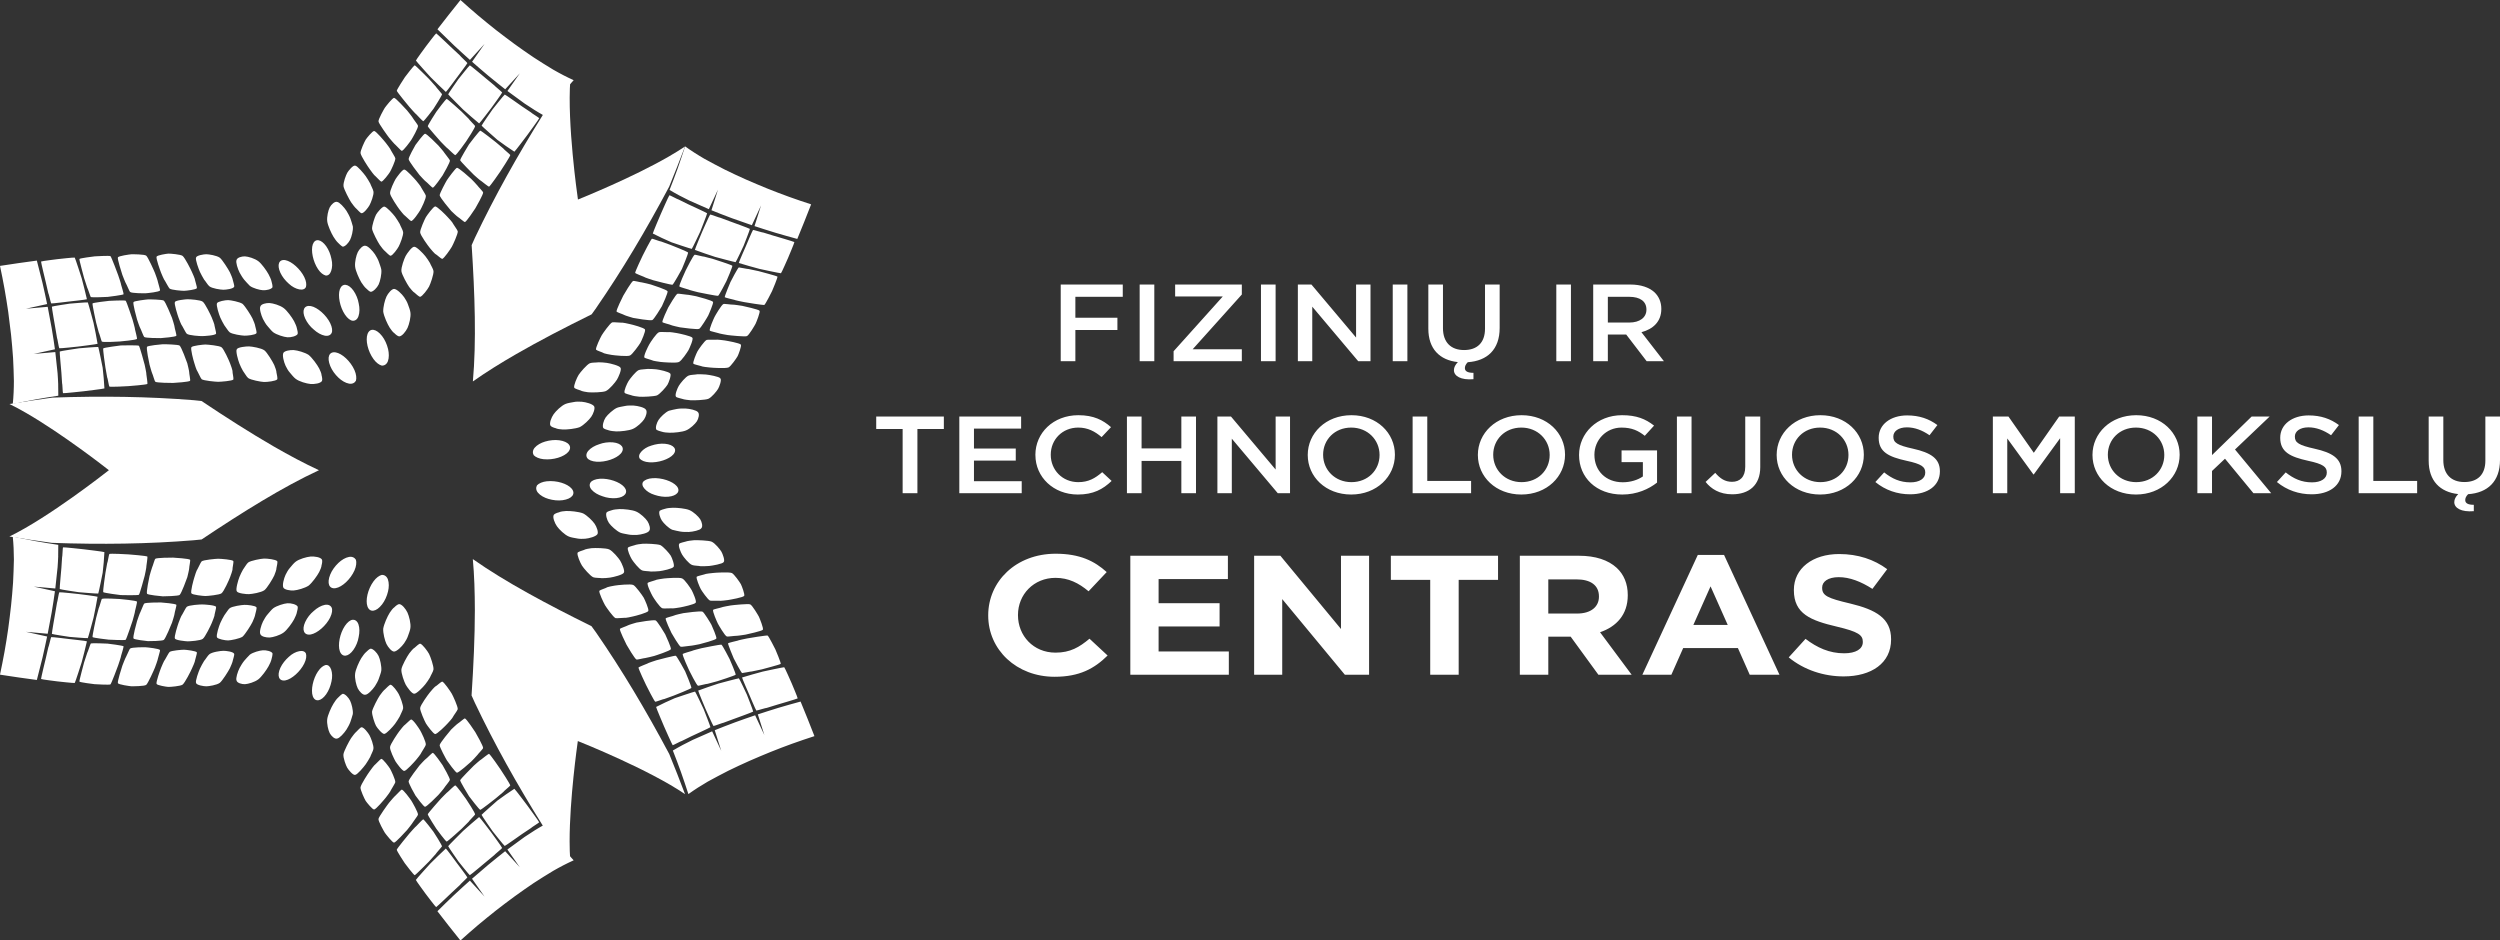 <?xml version="1.0" encoding="UTF-8"?>
<svg id="Layer_1" xmlns="http://www.w3.org/2000/svg" version="1.1" viewBox="0 0 207.189 77.944">
  <rect x="0" y="0" width="207.189" height="77.944" fill="#333333" stroke="none"/>
  <!-- Generator: Adobe Illustrator 29.5.1, SVG Export Plug-In . SVG Version: 2.1.0 Build 141)  -->
  <defs>
    <style>
      .st0 {
        fill-rule: evenodd;
      }

      .st0, .st1 {
        fill: #fff;
      }
    </style>
  </defs>
  <path class="st1" d="M87.909,23.581h5.141v1.017h-3.928v1.734h3.484v1.017h-3.484v2.587h-1.214v-6.355ZM94.45,23.581h1.214v6.355h-1.214v-6.355ZM97.262,29.11l4.076-4.539h-3.948v-.99h5.527v.826l-4.076,4.54h4.076v.989h-5.655v-.826ZM104.504,23.581h1.213v6.355h-1.213v-6.355ZM107.561,23.581h1.125l3.7,4.394v-4.394h1.195v6.355h-1.017l-3.809-4.521v4.521h-1.194v-6.355ZM115.424,23.581h1.214v6.355h-1.214v-6.355ZM120.495,30.681c0-.245.119-.454.326-.672-1.51-.163-2.447-1.098-2.447-2.769v-3.659h1.213v3.613c0,1.18.662,1.816,1.747,1.816,1.076,0,1.737-.599,1.737-1.77v-3.659h1.214v3.604c0,1.78-1.027,2.724-2.645,2.833-.177.181-.237.336-.237.49,0,.263.237.391.711.391v.527c-1.046.09-1.619-.264-1.619-.745ZM128.98,23.581h1.213v6.355h-1.213v-6.355ZM132.038,23.581h3.079c.868,0,1.549.236,1.993.636.366.345.573.817.573,1.371v.018c0,1.044-.681,1.67-1.648,1.925l1.865,2.406h-1.431l-1.698-2.215h-1.52v2.215h-1.213v-6.355ZM135.028,26.731c.868,0,1.421-.417,1.421-1.062v-.018c0-.681-.533-1.053-1.431-1.053h-1.767v2.133h1.777ZM74.808,35.554h-2.191v-1.035h5.605v1.035h-2.191v5.321h-1.224v-5.321ZM79.504,34.52h5.122v.999h-3.908v1.652h3.464v.999h-3.464v1.707h3.957v.999h-5.171v-6.356ZM85.808,37.715v-.018c0-1.806,1.471-3.287,3.563-3.287,1.273,0,2.043.409,2.704.99l-.779.826c-.553-.472-1.145-.79-1.934-.79-1.322,0-2.28.999-2.28,2.243v.018c0,1.244.957,2.261,2.28,2.261.849,0,1.391-.318,1.984-.826l.78.726c-.721.69-1.51,1.126-2.803,1.126-2.013,0-3.513-1.443-3.513-3.269ZM93.395,34.52h1.214v2.642h3.296v-2.642h1.214v6.356h-1.214v-2.678h-3.296v2.678h-1.214v-6.356ZM100.893,34.52h1.125l3.701,4.394v-4.394h1.193v6.356h-1.016l-3.809-4.521v4.521h-1.194v-6.356ZM108.38,37.715v-.018c0-1.789,1.5-3.287,3.622-3.287s3.602,1.48,3.602,3.269v.018c0,1.788-1.5,3.287-3.622,3.287-2.121,0-3.602-1.48-3.602-3.269ZM114.331,37.715v-.018c0-1.235-.977-2.261-2.349-2.261-1.371,0-2.328,1.008-2.328,2.243v.018c0,1.235.976,2.261,2.348,2.261s2.329-1.007,2.329-2.243ZM117.072,34.52h1.214v5.339h3.632v1.017h-4.846v-6.356ZM122.479,37.715v-.018c0-1.789,1.5-3.287,3.621-3.287,2.123,0,3.603,1.48,3.603,3.269v.018c0,1.788-1.501,3.287-3.622,3.287-2.122,0-3.602-1.48-3.602-3.269ZM128.43,37.715v-.018c0-1.235-.978-2.261-2.349-2.261-1.372,0-2.33,1.008-2.33,2.243v.018c0,1.235.978,2.261,2.349,2.261,1.372,0,2.33-1.007,2.33-2.243ZM130.865,37.715v-.018c0-1.779,1.48-3.287,3.562-3.287,1.204,0,1.944.309,2.655.863l-.77.845c-.533-.418-1.056-.681-1.934-.681-1.273,0-2.24,1.026-2.24,2.243v.018c0,1.308.937,2.27,2.349,2.27.651,0,1.243-.191,1.667-.482v-1.189h-1.766v-.971h2.941v2.669c-.681.535-1.658.99-2.882.99-2.161,0-3.582-1.417-3.582-3.269ZM138.975,34.52h1.213v6.356h-1.213v-6.356ZM141.352,39.94l.8-.753c.404.472.809.744,1.391.744.651,0,1.095-.4,1.095-1.244v-4.167h1.244v4.195c0,.753-.237,1.316-.642,1.689-.405.372-.986.562-1.677.562-1.066,0-1.757-.454-2.211-1.026ZM147.242,37.715v-.018c0-1.789,1.5-3.287,3.622-3.287s3.602,1.48,3.602,3.269v.018c0,1.788-1.5,3.287-3.622,3.287-2.121,0-3.602-1.48-3.602-3.269ZM153.193,37.715v-.018c0-1.235-.977-2.261-2.349-2.261-1.372,0-2.329,1.008-2.329,2.243v.018c0,1.235.977,2.261,2.349,2.261s2.329-1.007,2.329-2.243ZM155.421,39.949l.73-.799c.661.527,1.323.826,2.181.826.75,0,1.224-.318,1.224-.799v-.019c0-.454-.277-.699-1.559-.972-1.471-.326-2.3-.726-2.3-1.897v-.018c0-1.09.987-1.843,2.359-1.843,1.006,0,1.806.281,2.507.799l-.652.844c-.621-.426-1.243-.654-1.875-.654-.711,0-1.125.336-1.125.754v.018c0,.49.316.708,1.639.999,1.46.327,2.22.808,2.22,1.862v.018c0,1.189-1.017,1.897-2.467,1.897-1.057,0-2.053-.336-2.882-1.017ZM165.159,34.52h1.293l2.101,3.005,2.103-3.005h1.293v6.356h-1.214v-4.558l-2.182,2.996h-.038l-2.162-2.977v4.54h-1.194v-6.356ZM173.416,37.715v-.018c0-1.789,1.5-3.287,3.622-3.287,2.122,0,3.602,1.48,3.602,3.269v.018c0,1.788-1.5,3.287-3.622,3.287-2.121,0-3.602-1.48-3.602-3.269ZM179.367,37.715v-.018c0-1.235-.977-2.261-2.349-2.261-1.371,0-2.329,1.008-2.329,2.243v.018c0,1.235.977,2.261,2.349,2.261,1.372,0,2.329-1.007,2.329-2.243ZM182.109,34.52h1.213v3.196l3.286-3.196h1.491l-2.872,2.733,3,3.623h-1.471l-2.358-2.86-1.076,1.017v1.843h-1.213v-6.356ZM188.699,39.949l.73-.799c.661.527,1.323.826,2.181.826.75,0,1.224-.318,1.224-.799v-.019c0-.454-.277-.699-1.559-.972-1.471-.326-2.3-.726-2.3-1.897v-.018c0-1.09.987-1.843,2.359-1.843,1.006,0,1.805.281,2.506.799l-.651.844c-.622-.426-1.243-.654-1.875-.654-.711,0-1.125.336-1.125.754v.018c0,.49.316.708,1.638.999,1.461.327,2.22.808,2.22,1.862v.018c0,1.189-1.016,1.897-2.466,1.897-1.057,0-2.053-.336-2.882-1.017ZM195.477,34.52h1.214v5.339h3.631v1.017h-4.845v-6.356ZM203.4,41.619c0-.245.118-.454.326-.672-1.51-.163-2.448-1.098-2.448-2.769v-3.659h1.214v3.614c0,1.18.661,1.816,1.747,1.816,1.076,0,1.737-.599,1.737-1.771v-3.659h1.213v3.604c0,1.78-1.026,2.724-2.644,2.833-.178.181-.237.336-.237.49,0,.264.237.39.71.39v.527c-1.046.09-1.618-.263-1.618-.744ZM81.899,51.017v-.028c0-2.803,2.298-5.099,5.591-5.099,2.022,0,3.232.62,4.228,1.521l-1.501,1.592c-.827-.69-1.669-1.113-2.742-1.113-1.807,0-3.109,1.381-3.109,3.071v.028c0,1.69,1.271,3.099,3.109,3.099,1.226,0,1.976-.451,2.818-1.155l1.501,1.394c-1.103,1.085-2.328,1.761-4.396,1.761-3.155,0-5.499-2.24-5.499-5.071ZM93.676,46.058h8.087v1.93h-5.743v2h5.054v1.93h-5.054v2.071h5.82v1.93h-8.164v-9.861ZM103.937,46.058h2.175l5.023,6.072v-6.072h2.328v9.861h-2.007l-5.191-6.269v6.269h-2.328v-9.861ZM118.53,48.059h-3.262v-2h8.883v2h-3.262v7.861h-2.359v-7.861ZM125.957,46.058h4.902c1.363,0,2.42.353,3.125,1,.597.55.918,1.324.918,2.254v.028c0,1.592-.934,2.592-2.297,3.057l2.619,3.522h-2.757l-2.297-3.155h-1.854v3.155h-2.359v-9.861ZM130.706,50.848c1.148,0,1.807-.564,1.807-1.394v-.028c0-.93-.704-1.409-1.853-1.409h-2.344v2.832h2.39ZM140.706,45.988h2.175l4.594,9.931h-2.466l-.98-2.211h-4.534l-.98,2.211h-2.404l4.595-9.931ZM143.187,51.792l-1.424-3.198-1.425,3.198h2.849ZM148.24,54.482l1.394-1.536c.965.733,1.975,1.197,3.201,1.197.964,0,1.547-.352,1.547-.93v-.028c0-.55-.368-.832-2.16-1.254-2.16-.507-3.554-1.057-3.554-3.015v-.028c0-1.789,1.563-2.972,3.753-2.972,1.562,0,2.895.451,3.982,1.254l-1.225,1.634c-.949-.606-1.884-.972-2.787-.972-.904,0-1.379.38-1.379.859v.028c0,.648.459.86,2.313,1.296,2.175.521,3.4,1.24,3.4,2.958v.028c0,1.958-1.624,3.057-3.936,3.057-1.624,0-3.263-.521-4.549-1.578Z"/>
  <path class="st1" d="M49.415,25.513c2.142-3.104,4.102-6.394,6.043-10.043.442-1.081.879-2.189,1.315-3.332-.407.271-.856.553-1.339.83-3.028,1.75-7.178,3.421-7.536,3.568-.055-.379-.9-6.304-.633-9.89l-.005-.001c-.77.944-1.503,1.867-2.213,2.785-2.196,3.51-4.066,6.863-5.688,10.278-.095.201-.179.406-.271.609.265,4.093.397,7.996.101,11.295,1.091-.768,2.294-1.521,3.587-2.264,1.927-1.113,4.047-2.208,6.253-3.296.124-.182.262-.356.389-.538Z"/>
  <path class="st1" d="M39.081,57.635c.161-2.453.272-4.839.273-7.064-.003-1.491-.045-2.91-.169-4.236,2.709,1.905,6.156,3.742,9.836,5.561.128.18.264.355.389.538,2.144,3.108,4.108,6.403,6.054,10.056.439,1.076.876,2.177,1.306,3.32l-.002.002c-2.971-2.026-8.525-4.258-8.881-4.397-.053.387-.682,4.813-.68,8.312.001.554.016,1.086.052,1.576l.001-.002c-.781-.953-1.522-1.886-2.236-2.812-2.188-3.501-4.056-6.842-5.671-10.248-.095-.198-.178-.403-.272-.603ZM16.042,33.165c-3.755-.301-7.577-.355-11.697-.214-1.165.16-2.348.333-3.564.532.442.212.907.464,1.387.741,3.028,1.751,6.55,4.501,6.857,4.744-.302.236-5.008,3.931-8.245,5.495,1.201.197,2.374.372,3.524.526,4.137.145,7.971.092,11.735-.214.226-.017.446-.045.669-.066,3.413-2.281,6.724-4.345,9.726-5.739-1.205-.56-2.462-1.228-3.754-1.973-1.925-1.113-3.938-2.399-5.98-3.764-.219-.023-.441-.053-.659-.069Z"/>
  <path class="st0" d="M29.379,30.678c.15.341.182.66.118.878-.105.18-.306.285-.571.238-.292-.051-.624-.252-.875-.492-.291-.274-.545-.627-.68-.964-.3-.734-.098-1.226.455-1.132.529.094,1.224.73,1.554,1.472ZM24.351,29.014c-.299-.024-.775.06-.866.233-.105.204.038.755.182,1.065.068.155.231.438.352.564.133.16.339.413.477.513.288.232.921.406,1.236.433.322.028.836-.047.95-.247.049-.085.014-.324-.032-.479.004-.119-.113-.397-.194-.554-.165-.314-.581-.89-.88-1.13-.312-.205-.92-.375-1.224-.398ZM20.643,28.709c-.229-.008-.945.06-1.018.237-.11.148.108.91.217,1.184.046.124.229.518.296.611.104.126.3.494.43.589.211.161,1.059.317,1.305.327.249.012.981-.073,1.1-.214.054-.088-.043-.454-.062-.576.019-.088-.126-.488-.182-.612-.126-.277-.597-1.056-.816-1.219-.26-.194-1.034-.32-1.269-.327ZM17.015,28.553c-.17.001-1.073.098-1.148.22-.101.121.169,1.116.24,1.325.024.094.182.605.266.696.047.06.25.543.339.634.151.12,1.177.214,1.359.214.212,0,1.189-.071,1.27-.19.032-.091-.078-.576-.07-.638.025-.091-.166-.608-.202-.697-.078-.214-.526-1.22-.718-1.343-.161-.123-1.142-.222-1.337-.221ZM13.487,28.529c-.139.006-1.241.116-1.301.21-.08.126.172,1.323.206,1.472.016.06.179.657.225.744.044.059.196.658.261.685.1.087,1.315.101,1.464.096.15-.005,1.339-.084,1.409-.177.05-.031-.083-.634-.07-.695.006-.09-.142-.692-.158-.754-.051-.151-.489-1.354-.639-1.471-.113-.088-1.258-.118-1.397-.11ZM10.007,28.629c-.11.01-1.404.181-1.45.244-.042.063.16,1.47.181,1.589.003.032.137.747.142.803.038.029.146.743.18.769.06.056,1.468-.024,1.589-.033.088-.005,1.488-.115,1.567-.181.026-.033-.079-.75-.084-.779.022-.061-.136-.78-.142-.809-.03-.119-.41-1.522-.48-1.579-.095-.055-1.421-.028-1.504-.024ZM6.519,28.87c-.027.003-1.549.229-1.568.262-.023.035.135,1.692.137,1.75.003.03.058.841.057.871.031.027.048.837.076.832.031.025,1.672-.154,1.704-.158.061-.007,1.697-.204,1.729-.237,0,0-.051-.808-.058-.838-.003-.03-.084-.839-.088-.87-.01-.059-.337-1.698-.366-1.724-.038-.025-1.566.105-1.624.11ZM27.363,26.774c-.327-.667-1.055-1.305-1.602-1.408-.569-.1-.769.373-.468,1.031.157.344.421.68.706.911.281.259.62.453.916.51.275.053.482-.037.573-.23.076-.17.047-.465-.125-.814ZM22.346,25.115c-.274-.017-.713.076-.768.286-.099.174.065.726.215,1.035.08.156.259.469.382.594.117.128.337.414.471.509.271.2.876.392,1.169.413.296.021.744-.091.849-.265.04-.085-.023-.356-.061-.481-.01-.118-.149-.43-.231-.586-.17-.314-.586-.889-.865-1.091-.311-.234-.882-.395-1.162-.414ZM18.904,24.872c-.214-.004-.854.106-.921.257-.083.18.169.944.274,1.187.066.152.254.519.335.641.106.123.317.491.444.582.207.159.987.273,1.217.279.223.007.904-.057 1-.203.044-.087-.073-.455-.098-.575-.006-.122-.156-.492-.231-.647-.116-.245-.605-1.023-.825-1.213-.237-.162-.978-.305-1.195-.309ZM15.545,24.799c-.157.006-1.003.083-1.049.235-.086.125.236,1.119.302,1.3.043.121.221.603.31.692.059.089.293.571.368.631.168.149,1.109.201,1.274.198.195-.001,1.104-.055,1.157-.204.029-.063-.117-.548-.123-.638.016-.092-.189-.579-.236-.7-.074-.183-.558-1.185-.744-1.308-.173-.152-1.076-.207-1.258-.205ZM12.263,24.814c-.131.007-1.153.126-1.198.221-.078.097.249,1.294.294,1.443.027.089.231.684.276.742.044.061.252.655.325.711.106.087,1.229.095,1.37.09.136-.007,1.227-.099,1.284-.192.036-.061-.15-.663-.145-.727.009-.058-.18-.663-.211-.752-.056-.15-.547-1.351-.687-1.438-.115-.087-1.18-.105-1.309-.098ZM9.019,24.936c-.107.007-1.315.151-1.351.211-.027.096.277,1.501.299,1.59.013.058.208.77.215.801.044.057.226.741.254.767.072.084,1.378.005,1.492-.004.082-.005,1.367-.122,1.428-.216.021-.032-.149-.719-.166-.779.02-.033-.188-.75-.203-.809-.028-.088-.492-1.489-.571-1.574-.091-.055-1.324.006-1.397.011ZM5.764,25.167c-.029.002-1.442.214-1.464.248-.021.033.272,1.687.276,1.716.004.03.149.87.149.87.03.025.151.836.188.86.026.028,1.553-.136,1.58-.142.054-.006,1.568-.195,1.593-.227-.007-.032-.152-.839-.157-.866,0,0-.171-.839-.177-.868-.006-.032-.444-1.667-.473-1.694-.037-.027-1.465.097-1.515.102ZM25.218,22.963c-.328-.666-1.039-1.301-1.566-1.402-.542-.095-.718.38-.418,1.04.16.343.407.649.699.909.272.257.584.417.87.474.262.051.473-.013.554-.206.051-.199.032-.466-.14-.815ZM20.303,21.247c-.258-.01-.656.095-.7.305-.082.182.097.733.256,1.042.083.156.25.435.382.592.116.126.325.379.467.506.257.195.813.346,1.08.361.275.017.702-.073.795-.246.013-.121-.043-.364-.081-.486-.028-.152-.157-.433-.246-.591-.17-.314-.583-.886-.849-1.084-.302-.23-.841-.386-1.104-.399ZM17.094,21.07c-.198,0-.805.092-.846.275-.08.153.212.945.322,1.19.053.12.265.515.347.639.092.091.309.458.43.548.215.186.944.289,1.159.29.208.004.831-.071.901-.249.035-.089-.094-.458-.111-.549-.011-.123-.185-.522-.244-.646-.123-.247-.632-1.05-.832-1.207-.246-.189-.928-.292-1.125-.292ZM13.947,21.02c-.149.007-.919.127-.971.252-.06.153.291,1.116.371,1.328.04.091.243.6.332.689.06.091.306.571.379.629.154.118,1.045.189,1.201.183.181-.002,1.009-.099,1.059-.222.026-.061-.134-.548-.148-.639.01-.092-.221-.61-.265-.699-.091-.214-.579-1.184-.775-1.334-.159-.122-1.012-.194-1.183-.188ZM10.871,21.075c-.12.008-1.069.136-1.099.26-.065.095.318,1.292.367,1.441.031.089.264.682.311.742.045.056.279.653.335.678.116.116,1.17.115,1.298.108.13-.007,1.139-.109,1.174-.233.041-.032-.167-.635-.167-.696.003-.063-.209-.663-.248-.754-.055-.149-.592-1.347-.724-1.431-.122-.118-1.126-.123-1.248-.115ZM7.842,21.247c-.099.009-1.231.152-1.26.216-.028.065.367,1.494.389,1.583.018.06.251.771.261.801.034.027.261.739.29.767.071.052,1.296.003,1.4-.008.071-.004,1.264-.156,1.321-.219.02-.032-.193-.752-.205-.781.016-.03-.224-.748-.247-.806-.027-.091-.565-1.519-.636-1.572-.095-.056-1.245.014-1.313.018ZM4.776,21.475c-.018.003-1.359.167-1.374.201-.01.062.384,1.68.399,1.742.007.028.196.837.199.866.035.027.212.835.242.862.031.024,1.453-.155,1.476-.157.052-.006,1.469-.158,1.485-.19-.002-.031-.198-.838-.208-.868-.006-.029-.214-.834-.223-.863-.017-.06-.533-1.662-.578-1.72-.034-.027-1.365.121-1.418.128ZM4.824,31.863c-.009-.312-.032-.622-.052-.934-.056-.583-.118-1.169-.188-1.751l-1.785.154,1.754-.385c-.037-.272-.073-.543-.118-.814-.047-.32-.103-.642-.155-.96-.105-.582-.21-1.165-.327-1.746l-1.802.157,1.754-.386c-.054-.273-.111-.545-.173-.816-.067-.311-.136-.62-.208-.929-.149-.619-.307-1.239-.47-1.857-.502.066-1.007.139-1.509.208-.519.077-1.03.155-1.545.231.135.634.261,1.267.374,1.898.057.317.109.633.16.95.054.317.097.634.146.949.086.636.163,1.269.236,1.903.034.329.066.656.093.983.03.317.052.636.074.951.033.637.056,1.272.068,1.905-.001.32-.006.639-.022.956-.013.318-.04.637-.069.953.634-.132,1.27-.266,1.905-.383.624-.111,1.243-.213,1.867-.306-.001-.311.001-.621-.01-.932ZM29.379,47.271c.15-.342.182-.661.118-.879-.105-.178-.306-.284-.571-.237-.292.05-.624.252-.874.491-.291.274-.545.628-.681.963-.3.737-.097,1.228.455,1.133.529-.092,1.224-.729,1.554-1.471ZM24.351,48.934c-.299.025-.775-.059-.866-.232-.105-.206.038-.757.182-1.066.07-.155.234-.438.353-.565.133-.159.339-.413.476-.512.288-.231.922-.406,1.236-.434.322-.027.836.048.948.248.05.087.016.326-.031.479.004.119-.114.399-.194.553-.165.315-.58.891-.88,1.132-.311.204-.92.375-1.224.398ZM20.644,49.24c-.231.009-.946-.061-1.02-.238-.109-.147.109-.911.219-1.185.047-.122.229-.518.296-.611.104-.125.3-.493.43-.589.211-.16,1.059-.316,1.305-.325.249-.011.981.071,1.1.214.056.086-.043.452-.062.573.019.089-.126.489-.182.614-.126.276-.597,1.054-.816,1.218-.26.194-1.034.32-1.268.327ZM17.015,49.395c-.171-.001-1.073-.095-1.148-.219-.101-.121.17-1.116.24-1.325.024-.092.182-.605.266-.696.047-.06.25-.544.339-.633.15-.121,1.177-.214,1.359-.216.212,0,1.189.071,1.27.191.032.09-.079.576-.07.636.025.091-.166.607-.202.699-.078.213-.526,1.22-.718,1.343-.161.124-1.142.222-1.337.22ZM13.487,49.421c-.139-.007-1.241-.118-1.301-.212-.079-.123.173-1.323.207-1.472.017-.061.18-.655.224-.745.044-.059.196-.658.261-.684.1-.087,1.314-.102,1.464-.095.15.005,1.339.085,1.409.176.05.03-.082.633-.07.696.006.089-.142.692-.158.753-.051.149-.488,1.353-.639,1.47-.113.089-1.258.118-1.397.113ZM10.007,49.318c-.11-.009-1.402-.18-1.45-.243-.042-.065.16-1.471.181-1.59.003-.031.137-.745.144-.803.037-.028.144-.744.179-.77.06-.055,1.468.024,1.589.033.088.005,1.488.115,1.567.183.026.032-.079.749-.084.779.022.061-.136.779-.142.81-.03.119-.41,1.521-.48,1.578-.095.054-1.421.029-1.504.023ZM6.519,49.079c-.028-.004-1.549-.229-1.568-.262-.023-.034.135-1.69.137-1.751.003-.029.058-.84.058-.871.03-.028.048-.838.076-.833.031-.025,1.674.154,1.704.159.061.007,1.697.203,1.726.236,0,0-.048.808-.055.838-.003.03-.085.839-.088.87-.01.06-.337,1.697-.366,1.725-.038.024-1.566-.105-1.624-.111ZM27.363,51.174c-.327.667-1.055,1.304-1.605,1.408-.565.099-.766-.373-.465-1.031.156-.345.42-.681.705-.912.28-.259.619-.453.916-.509.273-.054.482.037.573.23.076.168.047.465-.125.813ZM22.346,52.834c-.274.015-.713-.078-.77-.286-.099-.174.068-.726.218-1.037.08-.154.259-.467.382-.593.117-.128.337-.413.471-.509.271-.199.876-.392,1.169-.413.295-.022.743.091.849.265.04.085-.023.357-.061.481-.01.12-.149.432-.231.586-.17.316-.586.889-.865,1.091-.312.234-.882.397-1.163.417ZM18.904,53.077c-.214.003-.854-.108-.922-.258-.082-.179.17-.943.276-1.187.065-.152.253-.52.334-.641.106-.124.317-.492.444-.585.207-.159.987-.271,1.217-.276.223-.009.904.055 1.0.202.044.087-.073.456-.098.576-.006.121-.156.491-.231.645-.116.245-.605,1.024-.825,1.214-.237.162-.977.306-1.195.31ZM15.545,53.151c-.157-.007-1.002-.083-1.049-.236-.084-.126.236-1.118.302-1.299.044-.121.221-.603.309-.693.06-.089.294-.571.37-.63.167-.15,1.108-.201,1.273-.199.195.001,1.104.054,1.157.205.029.064-.117.548-.124.638.019.093-.188.579-.235.701-.074.183-.557,1.185-.744,1.308-.174.15-1.076.206-1.258.206ZM12.263,53.135c-.131-.008-1.153-.128-1.198-.22-.078-.097.249-1.294.294-1.444.027-.089.232-.685.276-.741.044-.062.252-.657.324-.713.107-.085,1.23-.093,1.371-.088.136.006,1.227.099,1.285.192.036.061-.152.661-.146.725.009.058-.18.663-.211.754-.056.149-.547,1.351-.687,1.436-.115.088-1.179.105-1.309.098ZM9.019,53.013c-.107-.01-1.315-.151-1.349-.214-.028-.094.273-1.5.297-1.588.013-.061.208-.772.215-.803.044-.056.226-.739.254-.766.072-.087,1.378-.005,1.492.002.082.007,1.367.123,1.428.217.021.032-.149.718-.166.78.02.032-.188.748-.203.808-.03.088-.492,1.488-.572,1.575-.09.055-1.323-.007-1.396-.012ZM5.764,52.782c-.029-.004-1.442-.215-1.464-.249-.021-.034.271-1.687.276-1.716.004-.032.149-.87.149-.87.03-.026.151-.835.188-.86.026-.028,1.553.137,1.581.141.053.005,1.567.195,1.591.229-.006.031-.15.839-.157.865,0,0-.17.839-.176.868-.006.032-.444,1.665-.473,1.694-.037.027-1.466-.097-1.515-.102ZM25.218,54.985c-.328.668-1.039,1.303-1.565,1.402-.543.095-.718-.38-.419-1.039.16-.342.407-.649.7-.91.271-.256.582-.417.87-.472.258-.051.472.011.553.204.051.2.031.467-.14.815ZM20.302,56.702c-.257.011-.655-.096-.699-.306-.082-.18.098-.733.256-1.042.083-.157.25-.435.382-.593.116-.125.325-.379.467-.506.257-.196.813-.346,1.08-.362.275-.017.702.075.795.248.013.119-.043.363-.081.487-.028.152-.157.433-.246.589-.17.313-.583.884-.847,1.084-.303.232-.842.386-1.105.401ZM17.094,56.878c-.197.001-.804-.092-.844-.275-.082-.152.21-.945.32-1.19.053-.12.265-.515.347-.639.092-.091.309-.458.432-.549.214-.186.942-.288,1.157-.288.208-.005.833.068.901.249.035.088-.094.457-.111.548-.011.124-.185.523-.244.646-.123.248-.63,1.051-.832,1.208-.246.189-.927.291-1.126.291ZM13.947,56.928c-.147-.006-.919-.127-.971-.25-.06-.155.289-1.118.371-1.33.04-.09.243-.601.332-.688.06-.091.306-.572.379-.63.155-.119,1.045-.189,1.201-.184.181.004,1.009.101,1.058.222.026.061-.134.548-.147.64.01.092-.22.61-.265.698-.09.214-.579,1.184-.775,1.334-.158.121-1.012.195-1.183.187ZM10.871,56.874c-.121-.01-1.069-.136-1.099-.261-.065-.094.318-1.291.367-1.441.032-.089.264-.683.311-.741.045-.058.279-.654.335-.68.116-.116,1.17-.115,1.298-.107.132.008,1.139.109,1.174.232.041.032-.167.635-.167.697.003.061-.209.663-.248.752-.055.15-.592,1.347-.725,1.433-.121.116-1.125.121-1.246.115ZM7.842,56.702c-.099-.009-1.232-.152-1.26-.215-.028-.065.367-1.494.387-1.585.02-.058.253-.771.262-.801.034-.027.261-.738.29-.766.071-.054,1.296-.003,1.399.006.072.005,1.263.157,1.322.22.02.033-.192.752-.205.779.016.032-.225.75-.247.808-.027.089-.564,1.517-.636,1.572-.095.055-1.245-.014-1.313-.019ZM4.776,56.473c-.018-.003-1.359-.166-1.374-.201-.01-.061.384-1.68.399-1.74.007-.03.196-.838.199-.868.036-.027.21-.835.242-.862.032-.024,1.453.154,1.476.158.054.007,1.469.157,1.485.191-.002.031-.198.836-.208.867-.006.03-.214.834-.224.863-.016.059-.532,1.663-.575,1.72-.035.026-1.365-.121-1.42-.128ZM4.824,46.085c-.009.312-.032.622-.052.933-.055.585-.118,1.17-.188,1.753l-1.785-.156,1.754.386c-.037.272-.073.544-.118.813-.047.322-.101.641-.155.962-.105.583-.21,1.164-.327,1.746l-1.803-.159,1.755.388c-.054.271-.11.543-.173.816-.066.31-.135.619-.208.93-.149.619-.307,1.237-.47,1.856-.502-.068-1.007-.139-1.511-.209-.516-.075-1.027-.154-1.544-.231.135-.634.261-1.267.375-1.896.057-.318.109-.633.161-.951.053-.316.098-.635.144-.95.087-.635.164-1.269.235-1.903.036-.327.068-.655.095-.982.03-.318.052-.636.074-.953.033-.635.056-1.271.069-1.904-.003-.319-.008-.638-.024-.954-.013-.319-.04-.638-.069-.953.635.133,1.27.265,1.905.383.624.112,1.244.213,1.866.305.001.311.002.622-.009.932ZM30.954,48.181c.219-.301.48-.489.701-.54.206,0,.4.123.491.374.102.279.095.666.012,1.003-.092.39-.271.787-.494,1.073-.487.628-1.014.697-1.209.174-.184-.507.02-1.426.499-2.083ZM32.026,53.366c.131.272.44.642.637.634.229-.012.635-.411.83-.69.099-.139.264-.421.313-.588.071-.195.188-.499.204-.669.058-.364-.109-1-.242-1.288-.136-.292-.459-.7-.688-.699-.099,0-.289.149-.4.267-.103.058-.287.297-.381.447-.19.299-.481.948-.54,1.326-.02.374.136.985.266,1.259ZM33.616,56.729c.109.203.525.791.715.763.182.022.736-.547.917-.781.083-.1.334-.457.382-.561.056-.152.278-.506.295-.666.033-.264-.255-1.076-.369-1.294-.115-.221-.553-.813-.736-.846-.102-.002-.37.265-.466.343-.086.027-.36.353-.438.465-.179.246-.618,1.042-.649,1.316-.038.321.24,1.056.35,1.261ZM35.296,59.95c.085.147.62.88.763.884.157.027.882-.705,1.03-.87.067-.068.43-.461.468-.58.027-.071.346-.488.377-.609.031-.192-.4-1.126-.492-1.283-.106-.186-.656-.996-.8-1.007-.094.018-.459.357-.516.379-.092.023-.442.448-.504.523-.146.176-.794,1.067-.802,1.295-.027.201.377,1.099.477,1.268ZM37.037,63.018c.076.118.722,1.018.834,1.021.148.006,1.06-.812,1.173-.916.044-.044.478-.484.532-.567.029-.067.471-.498.462-.568.026-.131-.57-1.189-.649-1.315-.08-.129-.743-1.119-.857-1.132-.053-.028-.508.388-.568.407-.08.04-.528.47-.575.515-.104.119-.927,1.1-.952,1.29-.02.142.526,1.147.601,1.265ZM38.866,65.982c.064.091.857,1.124.935,1.134.077.003,1.193-.875,1.286-.953.025-.019.578-.491.624-.525.006-.047.571-.497.576-.54.019-.081-.755-1.26-.823-1.36-.047-.074-.843-1.231-.94-1.266-.041-.006-.609.443-.632.463-.064.011-.607.507-.631.526-.089.086-1.112,1.116-1.126,1.206,0,.109.686,1.246.732,1.314ZM40.818,68.881c.016.023.971,1.227,1.012,1.228.04.003,1.395-.963,1.446-.995.024-.017.7-.47.725-.484.01-.04.702-.461.684-.482.006-.04-.971-1.371-.989-1.399-.037-.048-1.024-1.367-1.069-1.377,0,0-.675.447-.697.468-.024.018-.685.493-.709.51-.046.04-1.299,1.142-1.31,1.181-.004.045.873,1.303.907,1.35ZM28.58,51.878c-.414.616-.602,1.566-.417,2.092.198.54.707.479,1.126-.111.219-.309.379-.704.435-1.066.084-.373.083-.764-.017-1.049-.092-.264-.274-.398-.486-.38-.185.018-.425.19-.642.514ZM29.652,57.053c.123.245.423.578.632.522.2-.001.597-.42.789-.705.095-.146.276-.459.323-.628.052-.166.188-.498.204-.661.038-.335-.097-.956-.226-1.22-.129-.267-.451-.598-.652-.603-.095.008-.299.199-.389.291-.097.071-.298.347-.391.495-.187.305-.478.952-.512,1.294-.047.386.097.962.221,1.215ZM31.163,60.154c.103.188.52.687.683.67.197-.018.732-.62.89-.832.1-.133.322-.48.389-.609.053-.154.266-.521.284-.677.032-.261-.259-.991-.369-1.193-.105-.198-.5-.757-.675-.766-.097.006-.358.292-.449.374-.102.065-.347.379-.444.522-.155.224-.583,1.036-.638,1.322-.022.286.224.998.329,1.189ZM32.777,63.1c.084.133.575.826.73.791.15.011.85-.764.973-.912.083-.099.411-.493.445-.613.048-.096.347-.539.361-.634.047-.221-.379-1.06-.465-1.203-.098-.168-.598-.928-.754-.899-.07.006-.418.375-.493.425-.088.032-.406.453-.487.554-.121.157-.747,1.076-.761,1.299-.044.226.359,1.034.451,1.193ZM34.433,65.934c.073.111.686.937.79.928.123.02.995-.863,1.103-.976.063-.069.475-.544.503-.61.031-.069.443-.547.456-.637.02-.137-.534-1.112-.608-1.23-.075-.116-.7-1.015-.808-1.017-.072,0-.498.463-.557.489-.056.02-.485.486-.547.558-.101.125-.896,1.151-.901,1.315-.017.142.5,1.073.57,1.181ZM36.162,68.683c.06.089.786,1.064.858,1.063.097-.023,1.162-.988,1.228-1.051.044-.041.563-.566.587-.586.027-.068.527-.567.537-.605.037-.106-.685-1.196-.75-1.29-.046-.068-.789-1.122-.899-1.127-.04-.004-.551.486-.595.53-.038.002-.554.539-.597.582-.062.069-1.044,1.171-1.078,1.283-.002.105.667,1.143.709,1.203ZM37.989,71.387c.017.023.905,1.141.946,1.144.041.002,1.326-1.078,1.349-1.099.025-.018.679-.564.679-.564.008-.037.65-.548.652-.591.011-.038-.894-1.277-.913-1.301-.031-.043-.953-1.259-.994-1.264-.024.02-.65.55-.67.57,0,0-.64.566-.662.586-.026.021-1.221,1.219-1.232,1.257-.005.046.818,1.221.846,1.261ZM26.353,55.642c-.415.615-.609,1.549-.432,2.054.19.519.689.433,1.108-.156.218-.31.361-.676.441-1.059.085-.364.07-.714-.025-.991-.087-.251-.246-.404-.455-.378-.199.056-.421.207-.635.53ZM27.324,60.756c.12.228.41.519.614.452.197-.018.587-.45.774-.742.095-.149.253-.432.323-.628.049-.164.166-.472.205-.657.039-.32-.108-.878-.228-1.117-.123-.246-.415-.572-.612-.565-.109.05-.293.221-.38.316-.118.099-.296.352-.386.507-.188.305-.476.948-.515,1.277-.049.377.085.921.205,1.156ZM28.774,63.623c.101.172.483.65.662.594.173-.005.713-.654.87-.873.079-.107.314-.487.38-.621.033-.124.242-.496.26-.647.053-.279-.221-.96-.327-1.147-.102-.183-.477-.686-.667-.657-.095.013-.349.311-.42.372-.101.071-.362.421-.438.534-.152.229-.595,1.07-.63,1.325-.04.307.211.948.31,1.12ZM30.306,66.373c.081.126.571.734.703.716.163-.026.821-.81.965-.986.059-.079.399-.512.431-.632.047-.098.341-.55.355-.643.026-.192-.359-1-.44-1.131-.096-.157-.592-.825-.723-.807-.066.009-.408.391-.48.448-.084.037-.416.495-.473.578-.139.187-.735,1.094-.768,1.339-.025.196.338.973.429,1.117ZM31.891,69.011c.068.099.653.857.774.819.116.01.96-.922,1.066-1.036.061-.072.458-.571.486-.642.028-.065.426-.567.422-.629.041-.16-.486-1.07-.557-1.179-.072-.109-.663-.931-.789-.9-.047-.019-.466.462-.519.493-.055.028-.47.512-.53.59-.101.124-.871,1.186-.876,1.343-.041.164.456,1.036.524,1.14ZM33.555,71.549c.056.08.746.99.816.982.07-.008,1.11-1.064,1.177-1.128.042-.046.541-.603.563-.626.006-.043.509-.596.519-.635.011-.088-.646-1.123-.707-1.209-.041-.06-.768-1.016-.851-1.034-.037,0-.555.544-.574.568-.035.001-.535.568-.575.616-.063.07-1.032,1.247-1.042,1.339-.001.108.633,1.071.673,1.128ZM35.285,74.089c.012.015.825,1.093.86,1.089.061-.021,1.264-1.174,1.308-1.217.023-.02.627-.587.651-.605.007-.043.618-.599.627-.641.004-.038-.861-1.181-.875-1.199-.032-.042-.871-1.193-.908-1.192-.024.018-.623.591-.646.614-.021.021-.615.603-.636.626-.044.044-1.173,1.294-1.201,1.361-.005.042.788,1.121.82,1.164ZM44.258,68.854c-.267.164-.523.339-.784.51-.478.341-.952.689-1.424,1.041l1.028,1.467-1.212-1.327c-.217.169-.433.336-.644.51-.255.202-.505.408-.755.615-.453.382-.902.764-1.348,1.156l1.038,1.481-1.214-1.326c-.208.183-.415.367-.619.557-.236.214-.469.428-.7.645-.463.438-.92.884-1.373,1.335.308.401.623.801.935,1.203.326.411.649.813.973,1.222.481-.434.966-.859,1.455-1.274.246-.208.493-.412.743-.613.246-.205.5-.401.749-.601.506-.395,1.018-.778,1.53-1.156.267-.194.535-.385.805-.574.259-.184.525-.362.787-.54.534-.347,1.073-.685,1.615-1.011.278-.157.555-.314.837-.458.283-.148.573-.284.861-.417-.431-.483-.866-.968-1.285-1.459-.408-.484-.806-.972-1.198-1.463-.27.155-.539.308-.801.475ZM45.325,39.884c-.371.041-.664.172-.82.337-.102.18-.094.407.079.613.19.229.531.415.863.512.384.116.817.159,1.177.109.786-.109,1.111-.53.754-.959-.347-.414-1.244-.695-2.052-.611ZM49.278,43.406c.172.248.337.701.232.867-.126.194-.673.345-1.014.375-.17.018-.496.018-.666-.023-.204-.036-.526-.086-.681-.156-.345-.134-.813-.595-.993-.854-.185-.264-.378-.746-.262-.945.048-.086.273-.176.432-.211.101-.063.401-.101.576-.108.355-.017,1.062.056,1.419.195.334.168.785.61.957.86ZM51.397,46.464c.121.195.42.85.302,1-.072.17-.842.362-1.135.404-.13.02-.562.061-.678.049-.158-.028-.576-.013-.724-.078-.245-.104-.804-.759-.933-.967-.135-.21-.428-.885-.364-1.06.047-.091.413-.188.529-.233.065-.061.484-.135.62-.148.303-.03,1.213-.013,1.464.097.298.127.796.736.919.934ZM53.346,49.528c.083.149.452.976.382,1.104-.054.148-1.051.41-1.268.455-.091.024-.613.144-.736.116-.075-.011-.595.056-.715.024-.182-.07-.776-.911-.867-1.07-.107-.183-.533-1.066-.47-1.195.061-.073.538-.22.585-.257.066-.068.609-.159.705-.175.225-.038,1.32-.154,1.522-.048.187.076.763.876.86,1.046ZM55.131,52.571c.063.126.52,1.135.468,1.234-.067.13-1.232.513-1.378.556-.061.015-.658.171-.758.177-.073-.009-.667.158-.722.116-.126-.044-.745-1.087-.815-1.219-.07-.133-.596-1.203-.55-1.309.001-.058.589-.245.636-.287.074-.051.672-.224.731-.241.156-.031,1.417-.253,1.594-.18.134.054.73,1.031.795,1.153ZM56.782,55.636c.048.101.547,1.305.516,1.378-.036.067-1.354.596-1.467.636-.03.014-.715.257-.769.278-.042-.017-.715.247-.755.23-.078-.024-.714-1.283-.766-1.392-.04-.079-.644-1.346-.625-1.448.014-.038.688-.307.716-.316.041-.05.742-.273.772-.283.12-.034,1.523-.405,1.606-.373.096.055.737,1.216.772,1.29ZM58.318,58.776c.011.028.576,1.457.558,1.491-.019.037-1.532.727-1.584.755-.029.013-.757.37-.783.385-.04-.012-.75.378-.76.352-.037-.015-.702-1.527-.715-1.557-.023-.056-.671-1.571-.658-1.613,0,0,.725-.361.753-.371.027-.012.769-.345.798-.358.056-.021,1.639-.556,1.676-.544.041.02.693,1.409.715,1.46ZM49.711,39.677c.742-.05,1.658.262,2.022.686.369.441.06.85-.661.919-.375.035-.798-.024-1.14-.154-.365-.114-.702-.31-.899-.54-.184-.211-.209-.437-.087-.611.108-.151.378-.273.766-.3ZM53.657,43.192c.152.229.291.657.138.809-.101.174-.661.307-1.006.331-.175.009-.536.009-.705-.034-.17-.037-.527-.085-.675-.152-.308-.136-.778-.564-.943-.806-.167-.245-.294-.689-.197-.867.055-.078.322-.16.447-.192.11-.049.449-.084.624-.091.359-.01,1.063.062,1.377.203.359.153.785.566.941.799ZM55.589,46.052c.11.184.334.795.238.926-.114.162-.902.324-1.167.356-.163.019-.575.039-.721.032-.161-.032-.586-.031-.729-.094-.239-.1-.727-.719-.847-.915-.12-.191-.405-.812-.325-.966.053-.082.431-.166.547-.204.109-.055.503-.111.674-.123.271-.022,1.189.013,1.464.109.257.123.753.692.865.878ZM57.331,48.924c.074.139.43.909.322,1.026-.067.136-1.086.354-1.276.387-.128.022-.633.111-.755.079-.108-.008-.641.032-.73-.005-.214-.069-.728-.858-.808-1.002-.097-.17-.506-.983-.402-1.105.04-.056.533-.174.614-.214.072-.06.595-.125.725-.146.194-.025,1.305-.108,1.504-.009.218.076.717.828.806.987ZM58.959,51.775c.06.118.468,1.062.409,1.146-.045.118-1.245.432-1.397.468-.091.02-.709.14-.781.132-.076-.007-.694.109-.778.076-.13-.051-.698-1.019-.764-1.142-.063-.122-.528-1.114-.478-1.209.038-.062.651-.2.703-.237.046-.038.665-.176.758-.194.158-.026,1.445-.201,1.59-.123.132.055.68.968.738,1.084ZM60.477,54.644c.046.097.526,1.215.491,1.276-.069.071-1.438.512-1.525.537-.058.02-.772.206-.802.215-.071-.011-.755.173-.791.161-.11-.02-.693-1.19-.743-1.292-.035-.074-.577-1.247-.527-1.345.017-.036.697-.231.758-.249.018-.032.743-.21.802-.227.092-.019,1.536-.318,1.65-.292.093.052.656,1.149.689,1.215ZM61.903,57.58c.012.027.535,1.356.517,1.393-.017.035-1.596.608-1.624.616-.027.013-.828.307-.828.307-.035-.012-.799.287-.839.27-.036-.011-.658-1.414-.669-1.441-.021-.048-.612-1.456-.596-1.493.029-.012.801-.289.828-.297,0,0,.811-.272.839-.281.03-.011,1.665-.448,1.704-.438.042.019.648,1.318.669,1.363ZM54.085,39.63c.742-.051,1.646.248,1.997.654.354.424.03.812-.691.882-.377.033-.766-.027-1.136-.151-.36-.106-.654-.296-.845-.517-.175-.199-.226-.416-.101-.582.148-.144.39-.261.777-.286ZM58.028,43.029c.138.217.245.614.086.759-.116.161-.684.281-1.03.299-.178.007-.502.003-.704-.035-.168-.038-.492-.092-.672-.15-.299-.127-.705-.532-.854-.757-.151-.229-.288-.646-.183-.812.097-.069.336-.143.463-.172.145-.052.453-.08.633-.081.357-.009,1.059.062,1.363.191.352.147.754.536.898.757ZM59.787,45.718c.098.173.322.744.184.87-.092.146-.925.289-1.192.317-.132.014-.579.028-.727.019-.123-.035-.551-.038-.691-.1-.268-.092-.72-.671-.829-.857-.108-.178-.356-.756-.237-.905.06-.076.445-.147.533-.178.112-.052.544-.102.681-.112.276-.017,1.224.02,1.461.118.289.118.717.656.816.829ZM61.403,48.42c.069.131.35.86.27.966-.105.128-1.114.307-1.338.342-.096.012-.642.089-.762.058-.109-.007-.648.02-.734-.014-.181-.074-.687-.811-.76-.947-.089-.16-.418-.925-.337-1.03.04-.053.543-.156.627-.19.075-.055.639-.113.738-.12.231-.028,1.316-.09,1.544.005.183.075.674.778.753.93ZM62.895,51.111c.052.109.415.994.323,1.079-.049.106-1.278.37-1.431.405-.093.017-.724.111-.799.101-.073-.01-.705.086-.755.05-.16-.043-.684-.955-.743-1.071-.059-.116-.474-1.041-.385-1.133.007-.051.633-.172.686-.203.053-.033.678-.151.776-.163.158-.026,1.463-.16,1.602-.088.163.048.67.914.726,1.023ZM64.26,53.82c.041.09.483,1.142.442,1.198-.042.057-1.477.43-1.567.456-.061.013-.793.167-.825.173-.038-.015-.768.144-.807.134-.082-.035-.651-1.121-.695-1.216-.03-.065-.495-1.174-.47-1.254.02-.033.75-.209.779-.213.02-.03.76-.18.821-.191.092-.02,1.597-.269,1.679-.234.096.054.611,1.086.643,1.147ZM65.594,56.59c.007.017.535,1.259.514,1.29-.051.04-1.647.506-1.709.524-.029.009-.822.251-.85.262-.041-.017-.828.235-.869.22-.036-.015-.592-1.335-.602-1.357-.02-.049-.597-1.352-.578-1.382.029-.013.825-.245.856-.253.028-.008.83-.231.86-.237.059-.015,1.706-.369,1.777-.36.04.017.579,1.243.6,1.293ZM56.575,61.742c.274-.148.554-.284.832-.422.536-.244,1.073-.482,1.613-.712l.756,1.622-.541-1.713c.253-.102.506-.206.763-.303.302-.119.606-.232.91-.346.557-.2,1.112-.4,1.675-.589l.765,1.64-.542-1.714c.262-.089.525-.177.792-.257.301-.098.604-.193.909-.285.61-.182,1.225-.354,1.842-.521.193.469.382.94.575,1.412.193.485.38.966.573,1.453-.617.199-1.228.408-1.831.623-.305.11-.604.222-.905.336-.299.113-.597.233-.892.35-.595.24-1.182.492-1.767.746-.3.134-.601.271-.898.409-.29.133-.577.274-.862.413-.568.289-1.13.588-1.685.893-.273.162-.548.326-.814.496-.269.171-.531.354-.792.537-.202-.615-.405-1.234-.621-1.84-.215-.597-.438-1.185-.668-1.77.271-.156.537-.313.813-.458ZM30.957,29.763c.219.302.478.49.7.541.208,0,.401-.122.492-.374.102-.279.093-.667.013-1.003-.093-.389-.271-.786-.495-1.073-.486-.626-1.015-.697-1.208-.173-.183.507.019,1.426.498,2.082ZM32.029,24.578c.129-.271.439-.642.636-.634.229.013.635.412.83.691.099.138.264.422.313.588.072.196.188.5.205.669.058.365-.108 1-.241,1.288-.139.291-.461.7-.69.698-.1,0-.289-.149-.4-.267-.104-.057-.287-.297-.38-.445-.193-.3-.482-.948-.541-1.327-.02-.373.136-.984.268-1.26ZM33.618,21.215c.109-.203.527-.791.714-.763.183-.022.736.547.919.781.082.103.333.459.38.562.056.152.279.505.295.665.033.264-.254,1.077-.369,1.293-.115.222-.554.814-.735.846-.104.003-.371-.264-.467-.342-.087-.027-.359-.353-.44-.464-.177-.248-.617-1.045-.647-1.316-.038-.322.24-1.056.35-1.262ZM35.298,17.994c.085-.147.619-.88.764-.884.156-.027.881.705,1.028.871.068.067.434.46.469.578.028.071.347.488.378.609.031.192-.4,1.126-.492,1.285-.105.184-.657.994-.8,1.005-.097-.018-.46-.356-.516-.378-.093-.024-.443-.448-.504-.524-.146-.176-.793-1.066-.803-1.294-.027-.201.376-1.101.476-1.27ZM37.041,14.927c.074-.118.722-1.018.833-1.022.148-.006,1.06.812,1.172.916.044.044.478.483.532.567.031.067.472.498.462.567.026.131-.57,1.19-.648,1.314-.08.129-.743,1.119-.859,1.133-.051.027-.507-.389-.567-.408-.08-.04-.527-.47-.574-.515-.104-.117-.927-1.099-.953-1.29-.019-.142.528-1.146.603-1.264ZM38.869,11.964c.062-.092.858-1.125.935-1.135.076-.002,1.193.875,1.285.953.024.02.578.491.625.526.006.046.57.495.577.539.018.08-.757,1.26-.823,1.36-.049.073-.844,1.231-.941,1.266-.04.006-.611-.444-.632-.464-.065-.01-.608-.507-.63-.526-.09-.085-1.113-1.116-1.128-1.206-.001-.109.687-1.245.732-1.313ZM40.821,9.064c.015-.023.972-1.228,1.012-1.229.041-.003,1.395.963,1.445.994.026.018.701.47.725.486.01.04.704.46.685.482.006.04-.972,1.373-.99,1.398-.037.049-1.025,1.366-1.069,1.377,0,0-.676-.447-.697-.468-.023-.017-.684-.492-.708-.51-.046-.038-1.301-1.141-1.311-1.179-.003-.045.873-1.304.908-1.35ZM28.584,26.067c-.415-.617-.603-1.566-.419-2.092.197-.541.708-.478,1.128.11.219.31.377.705.436,1.067.085.372.083.764-.019,1.048-.088.265-.273.398-.485.381-.184-.018-.425-.191-.641-.514ZM29.654,20.892c.123-.245.423-.579.633-.523.199.001.596.42.789.705.095.146.275.46.323.628.053.166.188.498.205.662.036.334-.098.955-.226,1.219-.129.267-.452.599-.652.603-.094-.007-.298-.198-.389-.291-.098-.07-.297-.346-.392-.494-.185-.306-.476-.953-.513-1.294-.045-.387.097-.963.223-1.216ZM31.165,17.79c.104-.188.521-.687.684-.669.198.018.731.619.891.832.099.135.321.48.388.609.052.155.266.522.283.676.032.261-.258.992-.369,1.193-.105.198-.5.756-.676.765-.097-.005-.357-.292-.449-.373-.1-.066-.347-.379-.442-.522-.155-.224-.584-1.037-.639-1.322-.021-.285.225-.998.329-1.189ZM32.781,14.844c.084-.133.574-.826.73-.79.148-.012.848.764.973.911.082.1.412.493.445.613.047.097.347.54.362.636.045.219-.381,1.059-.465,1.202-.099.168-.598.928-.757.899-.068-.007-.416-.375-.492-.426-.087-.032-.407-.453-.488-.554-.12-.157-.747-1.077-.76-1.299-.044-.226.359-1.034.452-1.193ZM34.435,12.01c.074-.111.689-.936.791-.927.125-.019.996.863,1.104.976.063.069.477.544.502.612.033.068.443.545.455.636.022.136-.534,1.113-.607,1.23-.075.116-.699,1.015-.809,1.018-.07-.001-.499-.463-.556-.49-.056-.02-.484-.486-.547-.558-.101-.125-.894-1.151-.901-1.314-.019-.143.499-1.074.568-1.183ZM36.163,9.262c.06-.089.786-1.064.859-1.063.096.022,1.16.987,1.228,1.051.045.041.562.566.586.586.027.068.528.567.537.605.038.106-.685,1.196-.748,1.29-.046.068-.791,1.123-.901,1.129-.039.003-.549-.488-.593-.53-.04-.002-.555-.539-.598-.583-.062-.069-1.045-1.172-1.079-1.282-.001-.107.669-1.143.709-1.203ZM37.992,6.557c.017-.023.907-1.141.946-1.143.041-.001,1.325,1.078,1.348,1.098.024.017.678.563.678.563.007.037.649.549.653.591.01.038-.895,1.278-.913,1.302-.032.042-.954,1.257-.995,1.262-.023-.02-.65-.55-.67-.569,0,0-.642-.567-.663-.587-.024-.02-1.22-1.218-1.231-1.257-.003-.045.818-1.22.847-1.261ZM26.356,22.305c-.415-.619-.609-1.552-.432-2.057.19-.52.687-.432,1.109.157.217.309.36.676.437,1.06.088.363.07.714-.025.99-.085.252-.247.404-.455.378-.198-.056-.42-.207-.635-.528ZM27.326,17.188c.12-.229.411-.52.614-.454.199.02.587.452.776.742.093.15.252.433.321.627.052.165.166.471.205.658.04.32-.107.877-.228,1.117-.122.245-.415.572-.611.565-.11-.05-.293-.221-.38-.316-.116-.099-.296-.352-.389-.507-.186-.305-.475-.948-.514-1.276-.048-.378.087-.922.205-1.157ZM28.778,14.321c.1-.173.482-.65.661-.594.173.005.713.655.87.872.078.107.313.487.381.622.033.124.241.496.26.647.053.279-.222.959-.329,1.145-.1.184-.476.687-.665.657-.094-.013-.35-.31-.419-.372-.102-.07-.361-.42-.438-.534-.154-.23-.594-1.07-.629-1.324-.041-.307.211-.948.31-1.12ZM30.309,11.572c.079-.126.57-.734.703-.717.163.026.822.81.964.988.06.078.398.511.431.631.048.098.342.551.356.642.026.194-.361,1-.443,1.133-.092.156-.591.823-.721.806-.067-.01-.408-.391-.478-.448-.086-.038-.419-.495-.473-.578-.14-.187-.738-1.095-.769-1.339-.026-.196.338-.973.429-1.117ZM31.893,8.933c.069-.098.654-.857.775-.82.116-.008.961.922,1.066,1.037.061.073.458.57.487.641.027.067.426.567.42.629.043.16-.486,1.071-.558,1.179-.07.108-.663.931-.787.899-.048.019-.467-.463-.519-.493-.056-.028-.471-.512-.53-.59-.101-.123-.87-1.186-.877-1.344-.04-.164.458-1.036.523-1.139ZM33.557,6.396c.057-.08.747-.989.816-.982.071.008,1.111,1.064,1.178,1.127.043.047.542.604.565.629.004.042.509.595.519.633.011.088-.646,1.124-.707,1.21-.04.06-.766,1.016-.852,1.034-.036,0-.554-.544-.572-.569-.036-.001-.535-.568-.575-.615-.065-.071-1.033-1.248-1.044-1.338,0-.109.634-1.072.673-1.13ZM35.289,3.856c.011-.015.824-1.094.86-1.09.059.023,1.263,1.173,1.309,1.217.021.02.627.587.65.605.007.043.618.6.626.641.004.038-.861,1.181-.874,1.2-.032.043-.872,1.192-.908,1.191-.024-.018-.625-.592-.647-.614-.021-.021-.615-.604-.634-.626-.045-.043-1.173-1.294-1.202-1.36-.006-.042.788-1.121.821-1.164ZM44.261,9.091c-.265-.164-.523-.339-.784-.51-.478-.341-.952-.688-1.423-1.04l1.028-1.466-1.212,1.325c-.217-.169-.433-.336-.645-.51-.254-.201-.506-.408-.755-.614-.451-.383-.904-.765-1.347-1.157l1.037-1.481-1.213,1.327c-.208-.183-.415-.367-.619-.558-.237-.214-.469-.428-.701-.645-.462-.438-.92-.884-1.374-1.336.311-.4.625-.8.937-1.203.324-.41.647-.813.972-1.222.48.435.967.86,1.455,1.274.246.208.495.413.743.614.248.205.499.401.748.601.507.395,1.019.777,1.53,1.156.268.194.535.385.805.573.259.184.525.363.788.54.534.348,1.072.685,1.615,1.012.277.157.555.314.836.458.283.149.574.283.861.417-.431.483-.864.968-1.284,1.458-.409.485-.805.972-1.197,1.464-.27-.156-.541-.31-.802-.475Z"/>
  <path class="st0" d="M45.05,38.058c-.37-.04-.665-.172-.82-.336-.102-.18-.094-.408.08-.614.189-.228.53-.415.863-.512.383-.115.816-.158,1.174-.108.788.108,1.111.529.755.959-.347.412-1.245.695-2.052.61ZM49.003,34.537c.171-.246.338-.701.233-.867-.127-.193-.675-.345-1.014-.374-.171-.018-.498-.018-.667.023-.202.036-.527.087-.681.156-.344.134-.812.595-.992.854-.186.264-.378.747-.262.945.05.086.274.176.43.211.101.063.403.102.578.109.353.015,1.061-.058,1.418-.196.334-.167.785-.611.957-.861ZM51.122,31.478c.121-.195.421-.849.303-1-.072-.169-.841-.363-1.134-.404-.129-.02-.564-.06-.678-.049-.16.028-.577.012-.725.077-.245.102-.803.758-.934.967-.134.211-.429.884-.364,1.06.048.091.414.188.53.232.066.061.485.136.62.148.303.031,1.213.013,1.464-.097.298-.128.795-.736.917-.935ZM53.071,28.415c.086-.149.454-.977.384-1.104-.054-.148-1.051-.41-1.268-.455-.092-.024-.616-.144-.736-.117-.075.011-.595-.056-.717-.022-.18.068-.774.91-.865,1.068-.107.183-.534,1.065-.471,1.196.062.073.538.22.587.258.065.066.608.159.704.174.225.037,1.32.153,1.523.048.188-.077.762-.877.859-1.047ZM54.858,25.372c.062-.124.517-1.134.467-1.234-.068-.13-1.232-.513-1.379-.557-.061-.015-.659-.171-.758-.177-.073.009-.666-.158-.722-.115-.126.043-.745,1.087-.814,1.218-.071.134-.598,1.203-.554,1.31.002.058.589.246.638.288.075.051.672.222.731.241.156.032,1.418.252,1.594.18.133-.054.73-1.03.796-1.153ZM56.509,22.307c.047-.101.545-1.305.515-1.378-.036-.068-1.355-.597-1.468-.636-.028-.014-.715-.257-.768-.279-.043.018-.716-.246-.757-.23-.077.024-.713,1.283-.765,1.391-.041.08-.644,1.346-.627,1.448.015.038.69.307.718.316.043.051.743.274.772.284.118.035,1.522.404,1.607.373.093-.055.735-1.217.771-1.29ZM58.045,19.166c.011-.027.576-1.456.557-1.49-.017-.038-1.531-.728-1.584-.755-.027-.013-.756-.371-.781-.386-.041.011-.751-.38-.76-.353-.039.016-.704,1.527-.715,1.557-.025.055-.674,1.571-.66,1.614,0,0,.725.36.755.37.027.012.768.346.797.358.058.022,1.638.557,1.678.545.039-.019.692-1.408.715-1.461ZM49.438,38.266c.74.049,1.656-.262,2.02-.686.37-.44.061-.85-.66-.919-.376-.035-.798.024-1.14.155-.365.113-.702.311-.899.54-.183.21-.209.437-.087.61.108.151.378.273.767.3ZM53.383,34.75c.152-.229.291-.657.138-.809-.102-.172-.663-.307-1.007-.33-.174-.01-.534-.01-.704.033-.17.038-.526.087-.677.153-.307.135-.777.563-.942.805-.166.245-.293.69-.194.867.054.078.32.16.445.191.11.049.449.086.624.093.357.009,1.062-.064,1.376-.204.359-.153.785-.564.941-.799ZM55.315,31.89c.11-.184.335-.794.238-.925-.115-.163-.901-.325-1.165-.357-.167-.02-.577-.04-.722-.032-.162.032-.585.03-.727.093-.244.101-.729.719-.85.915-.119.191-.404.812-.325.968.052.081.431.164.549.203.107.055.5.111.672.123.271.022,1.188-.013,1.463-.108.261-.123.753-.693.866-.879ZM57.058,29.019c.074-.14.43-.91.322-1.027-.066-.135-1.086-.354-1.276-.387-.128-.022-.632-.11-.755-.079-.108.007-.641-.032-.73.005-.214.068-.728.857-.807,1.003-.098.169-.506.983-.403,1.103.041.056.533.173.614.214.073.06.596.125.726.146.195.025,1.304.108,1.504.008.218-.075.715-.829.806-.987ZM58.686,26.168c.06-.119.467-1.063.408-1.147-.045-.116-1.246-.432-1.396-.468-.091-.02-.71-.14-.781-.13-.076.007-.695-.109-.779-.075-.128.05-.697,1.018-.762,1.141-.063.122-.529,1.113-.478,1.209.036.061.65.199.701.237.047.037.665.176.759.194.158.025,1.444.201,1.588.123.133-.056.682-.969.739-1.085ZM60.202,23.298c.046-.096.527-1.212.49-1.275-.067-.071-1.437-.511-1.524-.538-.057-.02-.771-.205-.801-.214-.071.01-.755-.174-.791-.162-.111.02-.693,1.19-.744,1.293-.035.074-.578,1.247-.527,1.344.016.036.697.233.756.25.02.032.744.209.803.226.091.018,1.536.317,1.65.292.093-.051.655-1.149.688-1.215ZM61.629,20.363c.012-.027.536-1.355.518-1.392-.019-.034-1.597-.608-1.624-.616-.028-.013-.827-.307-.827-.307-.039.013-.802-.287-.84-.269-.038.01-.659,1.414-.669,1.441-.022.048-.613,1.455-.597,1.493.03.01.803.287.829.295,0,0,.811.272.839.281.03.011,1.665.448,1.704.438.042-.02.648-1.318.668-1.365ZM53.811,38.313c.741.051,1.646-.248,1.995-.654.355-.424.031-.812-.689-.881-.377-.035-.766.026-1.138.149-.359.106-.653.296-.844.518-.175.2-.226.415-.101.582.149.145.39.261.777.286ZM57.755,34.913c.136-.217.243-.614.085-.758-.115-.16-.683-.281-1.03-.299-.177-.007-.5-.003-.706.035-.166.038-.49.092-.67.151-.299.126-.705.532-.854.756-.15.229-.287.646-.182.812.098.07.336.143.462.171.147.053.455.081.634.082.358.011,1.058-.061,1.362-.191.351-.146.755-.536.899-.757ZM59.513,32.224c.1-.173.321-.743.184-.869-.091-.147-.925-.29-1.192-.317-.131-.014-.58-.027-.728-.019-.124.033-.551.038-.691.1-.268.092-.72.671-.829.857-.108.179-.354.757-.234.905.059.076.444.147.53.179.113.052.547.102.682.112.276.018,1.224-.02,1.463-.118.286-.118.715-.656.815-.829ZM61.129,29.523c.068-.131.35-.859.269-.965-.105-.131-1.114-.308-1.338-.344-.096-.011-.642-.09-.762-.057-.109.007-.649-.021-.734.014-.181.074-.687.81-.76.947-.089.16-.417.925-.338,1.028.04.053.544.158.628.191.075.055.638.113.738.12.231.029,1.316.089,1.543-.005.183-.075.674-.778.753-.93ZM62.62,26.831c.053-.108.416-.993.323-1.079-.049-.105-1.277-.37-1.43-.405-.093-.016-.724-.112-.798-.101-.072.011-.705-.085-.756-.05-.159.044-.684.956-.742,1.072-.059.116-.474,1.041-.387,1.132.008.051.635.173.687.203.053.034.679.151.776.162.159.027,1.464.161,1.604.09.162-.048.669-.913.723-1.024ZM63.986,24.122c.042-.089.483-1.141.444-1.197-.043-.058-1.478-.43-1.568-.456-.059-.013-.795-.167-.823-.174-.041.017-.771-.143-.809-.133-.081.035-.651,1.121-.694,1.215-.032.065-.496,1.174-.471,1.255.018.033.748.209.778.213.02.03.761.18.821.19.093.021,1.598.27,1.682.234.094-.054.61-1.084.64-1.147ZM65.321,21.352c.006-.017.535-1.26.513-1.29-.049-.04-1.647-.506-1.707-.523-.029-.01-.823-.249-.851-.262-.04.017-.828-.233-.867-.221-.037.015-.593,1.336-.6,1.358-.022.05-.599,1.351-.579,1.381.028.013.826.245.856.254.028.008.83.23.86.236.059.017,1.706.369,1.777.361.04-.017.578-1.243.599-1.294ZM56.3,16.2c.275.148.554.284.833.423.536.244,1.074.482,1.614.712l.757-1.623-.542,1.713c.253.103.506.207.762.304.302.12.606.232.91.347.558.198,1.113.399,1.676.588l.764-1.64-.543,1.715c.264.088.527.176.794.257.3.098.603.193.908.284.611.182,1.226.354,1.842.522.193-.467.382-.939.575-1.412.191-.486.379-.968.572-1.453-.616-.2-1.228-.409-1.83-.625-.304-.11-.602-.221-.904-.336-.3-.111-.598-.233-.894-.35-.594-.24-1.181-.492-1.767-.746-.3-.134-.601-.271-.898-.41-.289-.133-.575-.274-.86-.413-.568-.289-1.131-.588-1.686-.893-.273-.162-.547-.324-.813-.496-.271-.171-.532-.353-.792-.536-.203.614-.404,1.233-.62,1.841-.214.596-.438,1.185-.67,1.77.269.156.537.313.812.457Z"/>
</svg>
